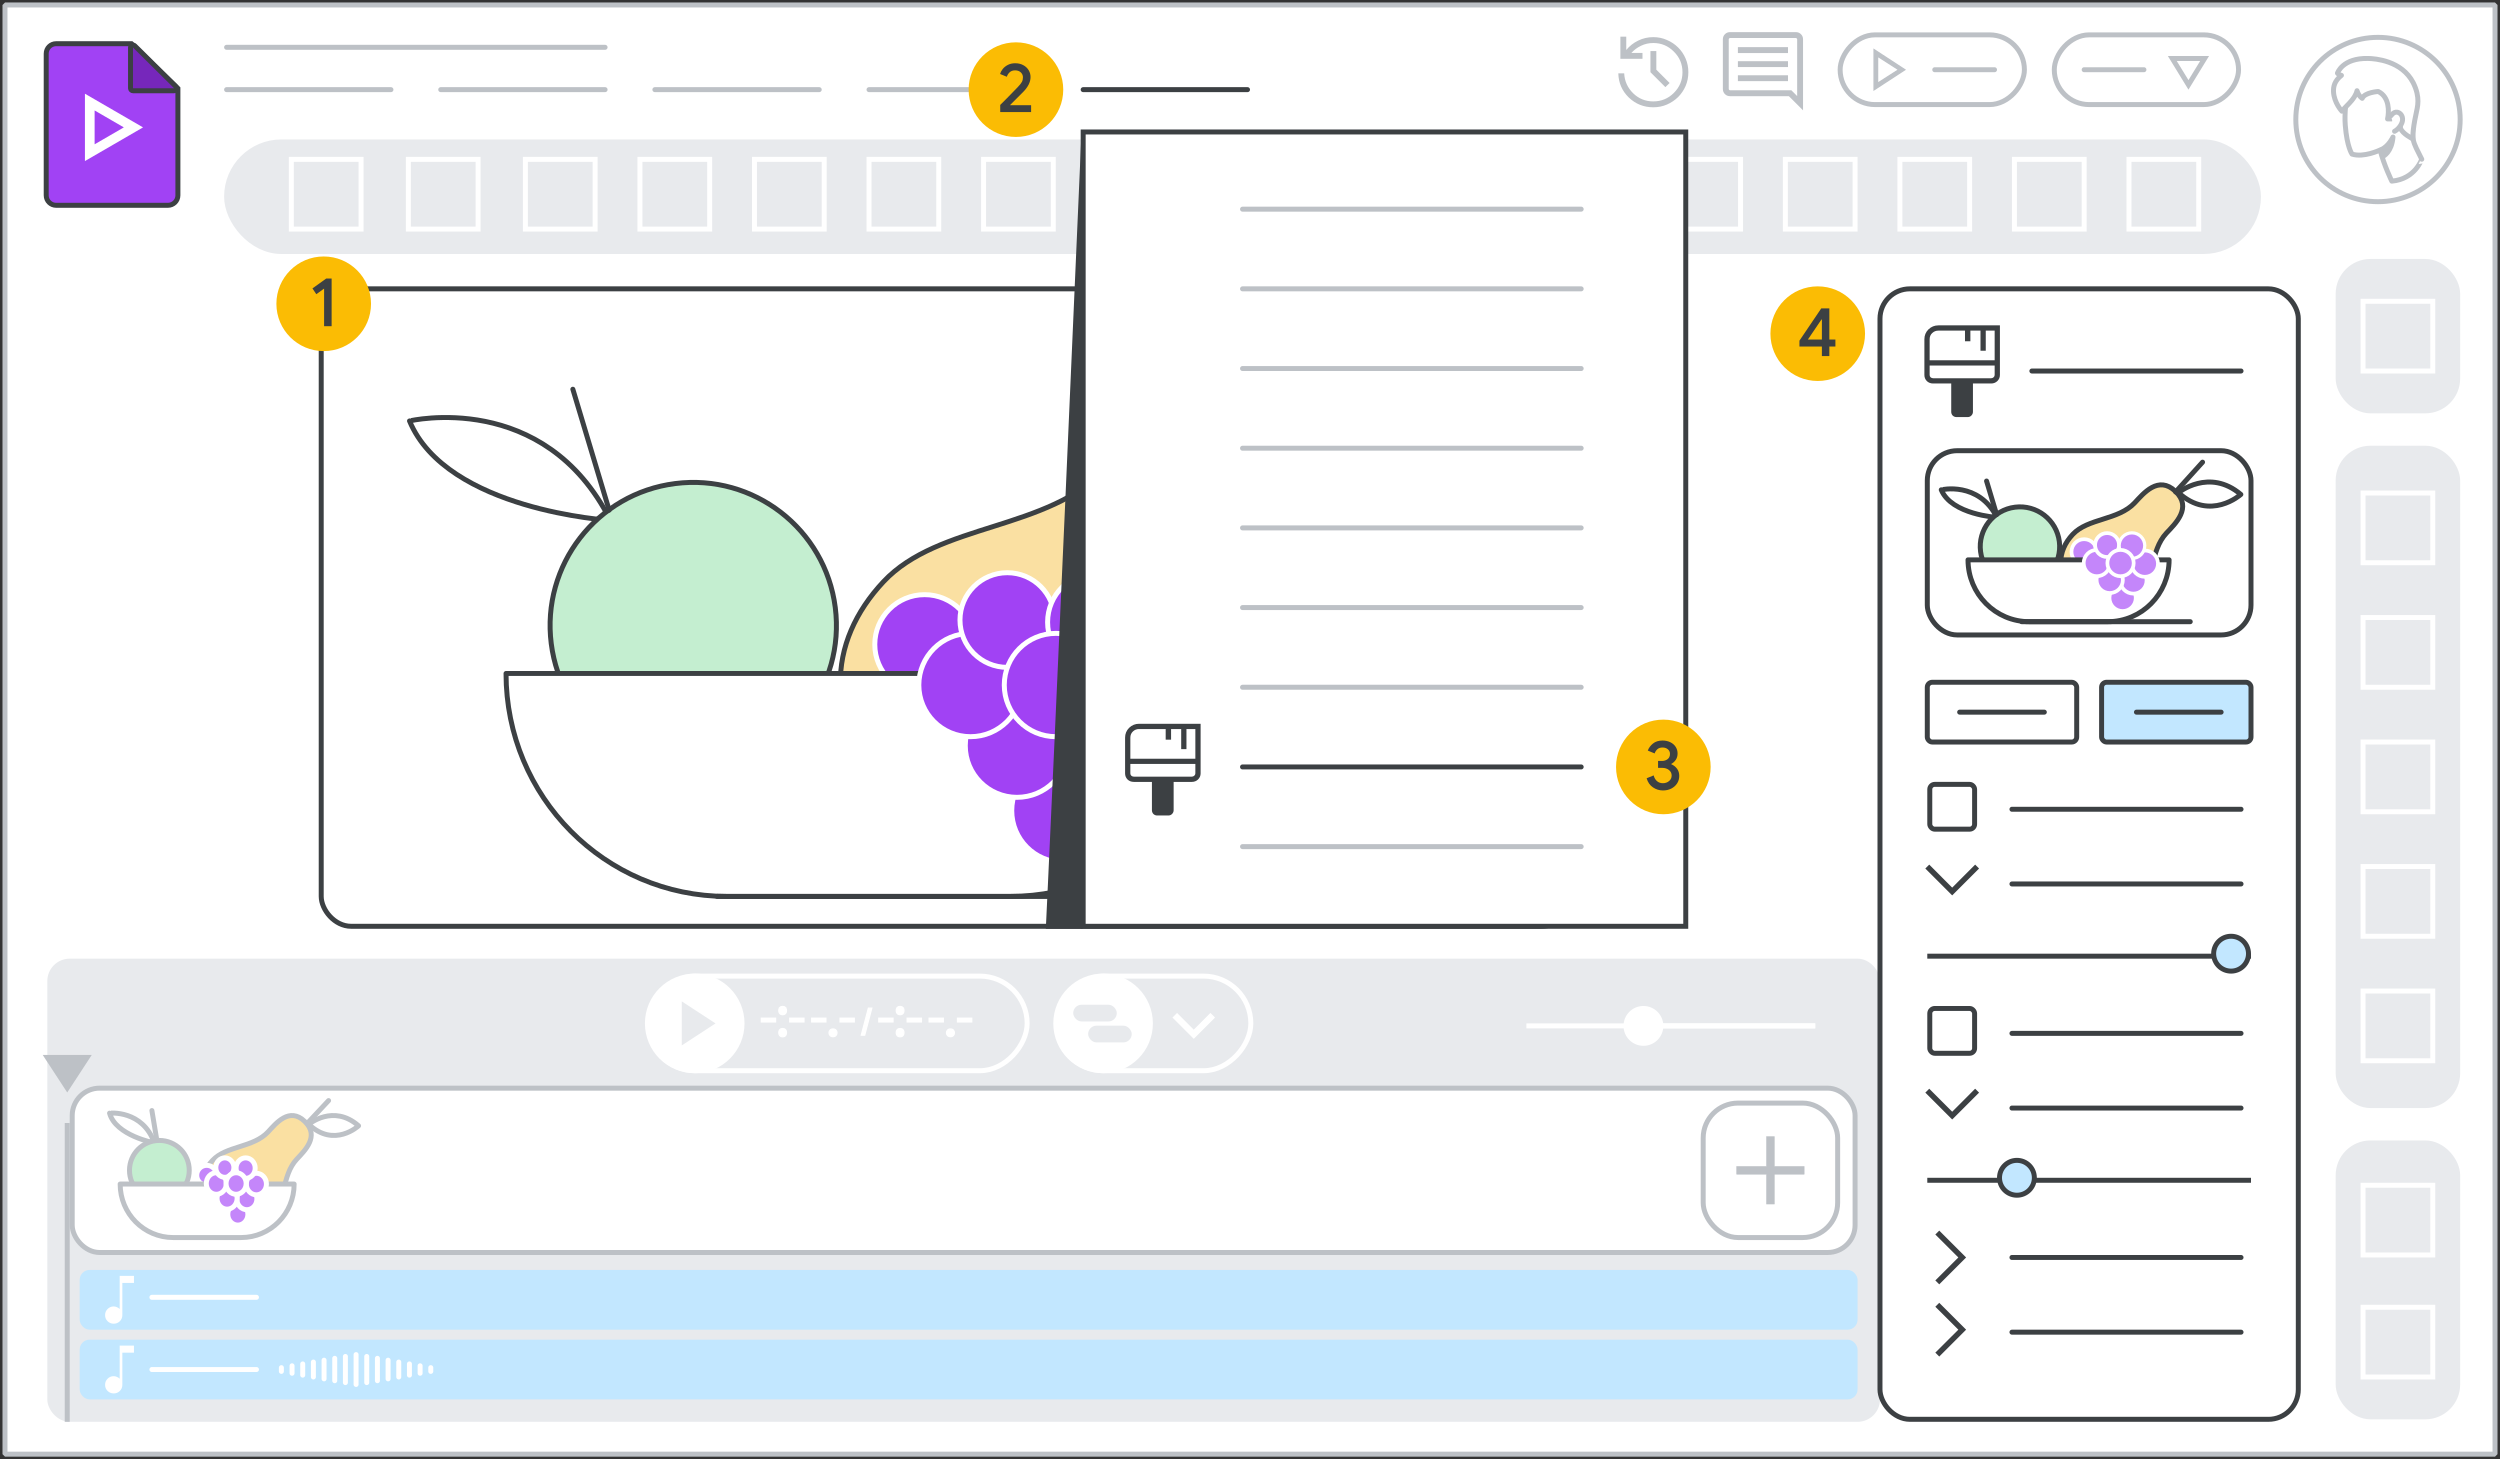 <svg width="502" height="293" viewBox="0 0 502 293" fill="none" xmlns="http://www.w3.org/2000/svg">
<rect x="0" y="0" width="502" height="293" fill="#333333" stroke="none"/>
<g id="vids-object-format-options-aug">
<rect x="1" y="1" width="500" height="291" fill="white"/>
<rect x="1" y="1" width="500" height="291" stroke="#BDC1C6" stroke-linejoin="bevel"/>
<rect id="back border" x="10" y="193" width="367" height="92" rx="4" fill="#E8EAED" stroke="#E8EAED" stroke-linejoin="round"/>
<g id="audio wave">
<path id="Line 42" d="M71.5 258L71.5 264" stroke="white" stroke-linecap="round"/>
<path id="Line 43" d="M69.357 258.375L69.357 263.625" stroke="white" stroke-linecap="round"/>
<path id="Line 59" d="M73.643 258.375L73.643 263.625" stroke="white" stroke-linecap="round"/>
<path id="Line 44" d="M67.214 258.75L67.214 263.25" stroke="white" stroke-linecap="round"/>
<path id="Line 60" d="M75.786 258.75L75.786 263.25" stroke="white" stroke-linecap="round"/>
<path id="Line 45" d="M65.071 259.125L65.071 262.875" stroke="white" stroke-linecap="round"/>
<path id="Line 61" d="M77.929 259.125L77.929 262.875" stroke="white" stroke-linecap="round"/>
<path id="Line 46" d="M62.929 259.5L62.929 262.5" stroke="white" stroke-linecap="round"/>
<path id="Line 62" d="M80.071 259.5L80.071 262.5" stroke="white" stroke-linecap="round"/>
<path id="Line 47" d="M60.786 259.875L60.786 262.125" stroke="white" stroke-linecap="round"/>
<path id="Line 63" d="M82.214 259.875L82.214 262.125" stroke="white" stroke-linecap="round"/>
<path id="Line 48" d="M58.643 260.25L58.643 261.75" stroke="white" stroke-linecap="round"/>
<path id="Line 64" d="M84.357 260.25L84.357 261.75" stroke="white" stroke-linecap="round"/>
<path id="Line 58" d="M56.5 260.625L56.5 261.375" stroke="white" stroke-linecap="round"/>
<path id="Line 65" d="M86.5 260.625L86.5 261.375" stroke="white" stroke-linecap="round"/>
</g>
<rect id="audio track full" x="16" y="255" width="357" height="12" rx="2" fill="#C2E7FF"/>
<path id="Line 16" d="M45.5 9.5H121.5" stroke="#BDC1C6" stroke-linecap="round"/>
<path id="Line 17" d="M45.5 18H78.5" stroke="#BDC1C6" stroke-linecap="round"/>
<path id="Line 18" d="M88.5 18H121.5" stroke="#BDC1C6" stroke-linecap="round"/>
<path id="Line 19" d="M131.5 18H164.5" stroke="#BDC1C6" stroke-linecap="round"/>
<path id="Line 20" d="M174.5 18H207.5" stroke="#BDC1C6" stroke-linecap="round"/>
<path id="Line 21" d="M217.5 18H250.5" stroke="#3C4043" stroke-linecap="round"/>
<rect id="Rectangle 31" x="45.5" y="28.5" width="408" height="22" rx="11" fill="#E8EAED" stroke="#E8EAED"/>
<g id="Vids icon - illustrated">
<path id="border &#38; background" fill-rule="evenodd" clip-rule="evenodd" d="M9.278 10.773C9.278 9.668 10.173 8.773 11.278 8.773H26.389L35.722 17.752V39.227C35.722 40.332 34.827 41.227 33.722 41.227H11.278C10.173 41.227 9.278 40.332 9.278 39.227V10.773Z" fill="#A142F4" stroke="#3C4043"/>
<path id="fold" d="M34.954 18.224C35.157 18.224 35.339 18.102 35.416 17.915C35.493 17.727 35.45 17.512 35.306 17.369L27.061 9.198C26.918 9.056 26.703 9.014 26.517 9.092C26.331 9.169 26.209 9.351 26.209 9.553V17.724C26.209 17.857 26.262 17.984 26.356 18.078C26.45 18.172 26.577 18.224 26.709 18.224H34.954Z" fill="#7627BB" stroke="#3C4043" stroke-linejoin="round"/>
<path id="arrow" d="M19 22.181L24.863 25.579L19 28.977V22.181ZM17.055 18.818V32.341L28.722 25.579L17.055 18.818Z" fill="white"/>
</g>
<rect id="split audio files 01" x="16" y="269" width="357" height="12" rx="2" fill="#C2E7FF"/>
<rect id="video clip01" x="14.5" y="218.5" width="358" height="33" rx="5.5" fill="white" stroke="#BDC1C6" stroke-linejoin="round"/>
<g id="audio wave_2">
<path id="Line 42_2" d="M71.5 272L71.5 278" stroke="white" stroke-linecap="round"/>
<path id="Line 43_2" d="M69.357 272.375L69.357 277.625" stroke="white" stroke-linecap="round"/>
<path id="Line 59_2" d="M73.643 272.375L73.643 277.625" stroke="white" stroke-linecap="round"/>
<path id="Line 44_2" d="M67.214 272.75L67.214 277.25" stroke="white" stroke-linecap="round"/>
<path id="Line 60_2" d="M75.786 272.75L75.786 277.25" stroke="white" stroke-linecap="round"/>
<path id="Line 45_2" d="M65.071 273.125L65.071 276.875" stroke="white" stroke-linecap="round"/>
<path id="Line 61_2" d="M77.929 273.125L77.929 276.875" stroke="white" stroke-linecap="round"/>
<path id="Line 46_2" d="M62.929 273.5L62.929 276.5" stroke="white" stroke-linecap="round"/>
<path id="Line 62_2" d="M80.071 273.5L80.071 276.5" stroke="white" stroke-linecap="round"/>
<path id="Line 47_2" d="M60.786 273.875L60.786 276.125" stroke="white" stroke-linecap="round"/>
<path id="Line 63_2" d="M82.214 273.875L82.214 276.125" stroke="white" stroke-linecap="round"/>
<path id="Line 48_2" d="M58.643 274.25L58.643 275.75" stroke="white" stroke-linecap="round"/>
<path id="Line 64_2" d="M84.357 274.25L84.357 275.75" stroke="white" stroke-linecap="round"/>
<path id="Line 58_2" d="M56.5 274.625L56.5 275.375" stroke="white" stroke-linecap="round"/>
<path id="Line 65_2" d="M86.5 274.625L86.5 275.375" stroke="white" stroke-linecap="round"/>
</g>
<path id="Line 33" d="M30.5 260.5H51.5" stroke="white" stroke-linecap="round"/>
<path id="Line 34" d="M30.5 275H51.5" stroke="white" stroke-linecap="round"/>
<path id="musical note" d="M22.833 265.8C22.356 265.8 21.945 265.633 21.6 265.3C21.267 264.967 21.1 264.556 21.1 264.067C21.1 263.589 21.267 263.183 21.6 262.85C21.945 262.506 22.356 262.333 22.833 262.333C23.056 262.333 23.272 262.383 23.483 262.483C23.706 262.572 23.889 262.694 24.033 262.85V256.2H26.9V257.617H24.567V264.067C24.567 264.556 24.4 264.967 24.067 265.3C23.733 265.633 23.322 265.8 22.833 265.8Z" fill="white"/>
<path id="musical note_2" d="M22.833 279.8C22.356 279.8 21.945 279.633 21.6 279.3C21.267 278.967 21.1 278.556 21.1 278.067C21.1 277.589 21.267 277.183 21.6 276.85C21.945 276.506 22.356 276.333 22.833 276.333C23.056 276.333 23.272 276.383 23.483 276.483C23.706 276.572 23.889 276.694 24.033 276.85V270.2H26.9V271.617H24.567V278.067C24.567 278.556 24.4 278.967 24.067 279.3C23.733 279.633 23.322 279.8 22.833 279.8Z" fill="white"/>
<g id="fruit bowl small">
<path id="Vector" d="M31 229.5C31 229.5 23.235 228.037 22 223.522C21.997 223.522 28.636 222.813 31 229.5Z" fill="white" stroke="#BDC1C6" stroke-linecap="round" stroke-linejoin="round"/>
<path id="Vector_2" d="M62 225.76C62 225.76 66.918 221.606 72 226.062C72 226.062 67.12 230.618 62 225.76Z" fill="white" stroke="#BDC1C6" stroke-linecap="round" stroke-linejoin="round"/>
<path id="Vector_3" d="M32 241C35.314 241 38 238.314 38 235C38 231.686 35.314 229 32 229C28.686 229 26 231.686 26 235C26 238.314 28.686 241 32 241Z" fill="#C4EED0" stroke="#BDC1C6" stroke-linecap="round" stroke-linejoin="round"/>
<path id="Vector_4" d="M43.542 244.225C39.398 240.229 39.876 236.029 42.655 233.033C45.434 230.037 50.866 230.486 53.844 227.268C55.41 225.577 58.11 222.207 61.196 225.186C64.281 228.164 61.129 231.105 59.563 232.796C56.577 236.014 57.313 241.527 54.534 244.521C51.755 247.514 47.68 248.231 43.542 244.225Z" fill="#FAE0A2" stroke="#BDC1C6" stroke-linecap="round" stroke-linejoin="round"/>
<path id="Vector_5" d="M61.699 225.563L65.978 221" stroke="#BDC1C6" stroke-linecap="round" stroke-linejoin="round"/>
<circle id="Ellipse 16" cx="41.5" cy="236" r="2" fill="#C486FA" stroke="white"/>
<path id="Vector_6" d="M24.128 237.757H59.063C59.063 243.69 54.298 248.5 48.421 248.5H34.77C28.893 248.5 24.128 243.69 24.128 237.757Z" fill="white" stroke="#BDC1C6" stroke-linecap="round" stroke-linejoin="round"/>
<path id="Vector_7" d="M31.5 229L30.5 223" stroke="#BDC1C6" stroke-linecap="round" stroke-linejoin="round"/>
<g id="grapes">
<path id="Ellipse 11" d="M49.775 243.835C49.775 245.058 48.845 246 47.757 246C46.67 246 45.74 245.058 45.74 243.835C45.74 242.611 46.67 241.669 47.757 241.669C48.845 241.669 49.775 242.611 49.775 243.835Z" fill="#C486FA" stroke="white"/>
<path id="Ellipse 15" d="M51.587 240.743C51.587 241.966 50.657 242.908 49.57 242.908C48.482 242.908 47.553 241.966 47.553 240.743C47.553 239.519 48.482 238.577 49.57 238.577C50.657 238.577 51.587 239.519 51.587 240.743Z" fill="#C486FA" stroke="white"/>
<path id="Ellipse 12" d="M47.615 240.636C47.615 241.859 46.685 242.802 45.598 242.802C44.51 242.802 43.581 241.859 43.581 240.636C43.581 239.413 44.51 238.471 45.598 238.471C46.685 238.471 47.615 239.413 47.615 240.636Z" fill="#C486FA" stroke="white"/>
<path id="Ellipse 13" d="M45.455 237.651C45.455 238.874 44.526 239.816 43.438 239.816C42.351 239.816 41.421 238.874 41.421 237.651C41.421 236.428 42.351 235.485 43.438 235.485C44.526 235.485 45.455 236.428 45.455 237.651Z" fill="#C486FA" stroke="white"/>
<path id="Ellipse 14" d="M53.5 237.757C53.5 238.981 52.57 239.923 51.483 239.923C50.395 239.923 49.466 238.981 49.466 237.757C49.466 236.534 50.395 235.592 51.483 235.592C52.57 235.592 53.5 236.534 53.5 237.757Z" fill="#C486FA" stroke="white"/>
<path id="Ellipse 8" d="M46.966 234.452C46.966 235.558 46.126 236.404 45.15 236.404C44.174 236.404 43.334 235.558 43.334 234.452C43.334 233.347 44.174 232.5 45.15 232.5C46.126 232.5 46.966 233.347 46.966 234.452Z" fill="#C486FA" stroke="white"/>
<path id="Ellipse 9" d="M51.24 234.559C51.24 235.723 50.355 236.618 49.323 236.618C48.291 236.618 47.407 235.723 47.407 234.559C47.407 233.394 48.291 232.5 49.323 232.5C50.355 232.5 51.24 233.394 51.24 234.559Z" fill="#C486FA" stroke="white"/>
<path id="Ellipse 10" d="M49.427 237.651C49.427 238.874 48.498 239.816 47.41 239.816C46.323 239.816 45.393 238.874 45.393 237.651C45.393 236.428 46.323 235.485 47.41 235.485C48.498 235.485 49.427 236.428 49.427 237.651Z" fill="#C486FA" stroke="white"/>
</g>
</g>
<rect id="preview screen" x="377.5" y="58" width="84" height="227" rx="6" stroke="#3C4043" stroke-linecap="round"/>
<g id="small fruit screen">
<rect id="preview screen_2" x="387" y="90.5" width="65" height="37" rx="6" fill="white" stroke="#3C4043" stroke-linecap="round"/>
<g id="fruit bowl">
<path id="Vector_8" d="M400.995 103.898C400.995 103.898 391.879 103.353 389.804 98.356C389.801 98.357 397.309 96.577 400.995 103.898Z" stroke="#3C4043" stroke-linecap="round" stroke-linejoin="round"/>
<path id="Vector_9" d="M437.432 98.919C437.432 98.919 443.594 93.892 449.961 99.284C449.961 99.284 443.847 104.797 437.432 98.919Z" stroke="#3C4043" stroke-linecap="round" stroke-linejoin="round"/>
<path id="Vector_10" d="M406.612 117.662C410.98 117.106 414.071 113.115 413.515 108.747C412.959 104.379 408.968 101.288 404.6 101.844C400.232 102.4 397.141 106.391 397.697 110.759C398.253 115.127 402.244 118.218 406.612 117.662Z" fill="#C4EED0" stroke="#3C4043" stroke-linecap="round" stroke-linejoin="round"/>
<path id="Vector_11" d="M417.185 119.643C412.572 115.24 413.105 110.612 416.198 107.311C419.29 104.011 425.338 104.505 428.652 100.959C430.395 99.096 433.401 95.383 436.835 98.665C440.269 101.947 436.761 105.187 435.017 107.051C431.694 110.596 432.513 116.671 429.42 119.969C426.327 123.267 421.79 124.057 417.185 119.643Z" fill="#FAE0A2" stroke="#3C4043" stroke-linecap="round" stroke-linejoin="round"/>
<path id="Vector_12" d="M436.863 98.782L442.273 92.803" stroke="#3C4043" stroke-linecap="round" stroke-linejoin="round"/>
<circle id="Ellipse 16_2" cx="418.489" cy="110.804" r="2.537" fill="#C486FA" stroke="white" stroke-width="0.75"/>
<path id="Vector_13" d="M395.179 112.42H435.555C435.555 119.277 430.048 124.836 423.255 124.836H407.479C400.686 124.836 395.179 119.277 395.179 112.42Z" fill="white" stroke="#3C4043" stroke-linecap="round" stroke-linejoin="round"/>
<path id="Vector_14" d="M400.922 103.324L398.9 96.591" stroke="#3C4043" stroke-linecap="round" stroke-linejoin="round"/>
<g id="grapes_2">
<circle id="Ellipse 11_2" cx="426.22" cy="120.06" r="2.641" fill="#C486FA" stroke="white" stroke-width="0.75"/>
<circle id="Ellipse 15_2" cx="428.391" cy="116.562" r="2.641" fill="#C486FA" stroke="white" stroke-width="0.75"/>
<circle id="Ellipse 12_2" cx="423.633" cy="116.441" r="2.641" fill="#C486FA" stroke="white" stroke-width="0.75"/>
<circle id="Ellipse 13_2" cx="421.045" cy="113.063" r="2.641" fill="#C486FA" stroke="white" stroke-width="0.75"/>
<circle id="Ellipse 14_2" cx="430.683" cy="113.184" r="2.641" fill="#C486FA" stroke="white" stroke-width="0.75"/>
<circle id="Ellipse 8_2" cx="423.096" cy="109.444" r="2.4" fill="#C486FA" stroke="white" stroke-width="0.75"/>
<circle id="Ellipse 9_2" cx="428.096" cy="109.565" r="2.57" fill="#C486FA" stroke="white" stroke-width="0.65"/>
<circle id="Ellipse 10_2" cx="425.804" cy="113.063" r="2.641" fill="#C486FA" stroke="white" stroke-width="0.75"/>
</g>
<path id="Line 66" d="M405.965 124.836L439.801 124.836" stroke="#3C4043" stroke-linecap="round"/>
</g>
</g>
<g id="Profile image 12">
<path id="Oval" d="M477.5 40.5C468.387 40.5 461 33.113 461 24C461 14.887 468.387 7.5 477.5 7.5C486.613 7.5 494 14.887 494 24C494 33.113 486.613 40.5 477.5 40.5Z" fill="white" stroke="#BDC1C6"/>
<path id="Path" d="M480.276 36.373C480.276 36.373 478.703 33.188 477.932 30.123C477.932 30.123 474.631 31.701 472.286 30.942C472.286 30.942 471.268 29.547 470.929 25.147C470.744 22.932 471.052 19.565 471.669 17.501C472.348 15.165 474.662 13.588 478.456 14.164C483.608 14.922 485.983 17.714 485.027 22.538C483.916 28.272 484.503 28.272 486.292 31.974C486.261 31.944 485.027 35.949 480.276 36.373Z" fill="white" stroke="#BDC1C6" stroke-linecap="round" stroke-linejoin="round"/>
<path id="Path_2" d="M478.56 31.369C478.56 31.369 480.26 30.568 480.511 27.519C480.511 27.519 479.675 29.336 478.198 30.013C478.198 30.013 478.282 30.352 478.337 30.629C478.449 30.937 478.56 31.369 478.56 31.369Z" fill="#BDC1C6" stroke="#BDC1C6" stroke-linecap="round" stroke-linejoin="round"/>
<path id="Path_3" d="M482.032 25.755C482.369 26.845 484.516 27.904 484.516 27.904C484.516 27.904 484.363 26.44 485.13 22.951C485.436 21.402 486.05 19.619 484.578 16.628C482.277 12.143 476.909 11.769 475.529 11.738C470.345 11.614 469.363 14.697 469.363 14.697C469.578 15.009 470.161 15.133 470.161 15.133C468.75 16.255 468.535 17.407 468.566 18.373C468.658 20.646 470.253 22.328 470.253 22.328C471.081 21.331 471.449 21.113 472.247 20.148C473.167 19.027 473.289 18.217 473.289 18.217C473.658 19.369 474.332 19.743 474.332 19.743C474.854 18.528 477.553 18.373 477.553 18.373C479.835 19.494 479.741 22.428 479.424 23.882H480.191L480.657 23.441L480.805 23.259C480.805 23.259 481.756 23.113 482.032 23.726C482.229 24.166 481.891 25.299 482.032 25.755Z" fill="white" stroke="#BDC1C6" stroke-linecap="round" stroke-linejoin="round"/>
<path id="Path_4" d="M480.125 23.212C480.125 23.212 480.627 22.423 481.329 22.523C482.03 22.623 482.498 23.325 482.431 24.093C482.398 24.861 481.663 25.93 480.827 26.364" fill="white"/>
<path id="Path_5" d="M480.125 23.212C480.125 23.212 480.627 22.423 481.329 22.523C482.03 22.623 482.498 23.325 482.431 24.093C482.398 24.861 481.663 25.93 480.827 26.364" stroke="#BDC1C6" stroke-linecap="round" stroke-linejoin="round"/>
</g>
<rect id="Rectangle 39" x="58.5" y="32" width="14" height="14" stroke="white"/>
<rect id="Rectangle 40" x="82" y="32" width="14" height="14" stroke="white"/>
<rect id="Rectangle 41" x="128.5" y="32" width="14" height="14" stroke="white"/>
<rect id="Rectangle 57" x="105.5" y="32" width="14" height="14" stroke="white"/>
<rect id="Rectangle 42" x="151.5" y="32" width="14" height="14" stroke="white"/>
<rect id="Rectangle 43" x="174.5" y="32" width="14" height="14" stroke="white"/>
<rect id="Rectangle 44" x="197.5" y="32" width="14" height="14" stroke="white"/>
<rect id="Rectangle 45" x="220.5" y="32" width="14" height="14" stroke="white"/>
<rect id="Rectangle 46" x="243.5" y="32" width="14" height="14" stroke="white"/>
<rect id="Rectangle 47" x="266.5" y="32" width="14" height="14" stroke="white"/>
<rect id="Rectangle 48" x="289.5" y="32" width="14" height="14" stroke="white"/>
<rect id="Rectangle 49" x="289.5" y="32" width="14" height="14" stroke="white"/>
<rect id="Rectangle 50" x="289.5" y="32" width="14" height="14" stroke="white"/>
<rect id="Rectangle 51" x="312.5" y="32" width="14" height="14" stroke="white"/>
<rect id="Rectangle 52" x="335.5" y="32" width="14" height="14" stroke="white"/>
<rect id="Rectangle 53" x="358.5" y="32" width="14" height="14" stroke="white"/>
<rect id="Rectangle 54" x="381.5" y="32" width="14" height="14" stroke="white"/>
<rect id="Rectangle 55" x="404.5" y="32" width="14" height="14" stroke="white"/>
<rect id="Rectangle 56" x="427.5" y="32" width="14" height="14" stroke="white"/>
<g id="play button">
<rect id="Rectangle 33" x="0.5" y="-0.5" width="37" height="14" rx="7" transform="matrix(1 0 0 -1 369 20.5)" stroke="#BDC1C6"/>
<path id="Line 22" d="M388.5 14L400.5 14" stroke="#BDC1C6" stroke-linecap="round"/>
<g id="Group 40">
<path id="arrow icon" d="M376.333 18V10L382.458 14L376.333 18ZM377 16.75L381.292 14L377 11.25V16.75Z" fill="#BDC1C6"/>
<path id="arrow icon (Stroke)" fill-rule="evenodd" clip-rule="evenodd" d="M376.183 9.723L382.733 14L376.183 18.277V9.723ZM376.483 10.277V17.723L382.184 14L376.483 10.277ZM376.85 10.976L381.57 14L376.85 17.024V10.976ZM377.15 11.524V16.476L381.014 14L377.15 11.524Z" fill="#BDC1C6"/>
</g>
</g>
<g id="share button">
<rect id="Rectangle 34" x="0.5" y="-0.5" width="37" height="14" rx="7" transform="matrix(1 0 0 -1 412 20.5)" fill="white" stroke="#BDC1C6"/>
<path id="Line 23" d="M418.5 14L430.5 14" stroke="#BDC1C6" stroke-linecap="round"/>
<path id="Polygon 14" d="M442.683 11.75L439.441 17.043L436.2 11.75L442.683 11.75Z" fill="white" stroke="#BDC1C6"/>
</g>
<path id="comment icon" d="M348.969 16.294H359.031V15.113H348.969V16.294ZM348.969 13.472H359.031V12.291H348.969V13.472ZM348.969 10.65H359.031V9.469H348.969V10.65ZM362.05 22.156L359.206 19.312H347.394C346.985 19.312 346.643 19.174 346.366 18.897C346.089 18.62 345.95 18.277 345.95 17.869V7.894C345.95 7.485 346.089 7.143 346.366 6.866C346.643 6.588 346.985 6.45 347.394 6.45H360.606C361.015 6.45 361.357 6.588 361.634 6.866C361.911 7.143 362.05 7.485 362.05 7.894V22.156ZM347.394 18.131H359.709L360.869 19.291V7.894C360.869 7.835 360.84 7.777 360.781 7.719C360.723 7.66 360.665 7.631 360.606 7.631H347.394C347.335 7.631 347.277 7.66 347.219 7.719C347.16 7.777 347.131 7.835 347.131 7.894V17.869C347.131 17.927 347.16 17.985 347.219 18.044C347.277 18.102 347.335 18.131 347.394 18.131ZM347.131 18.131C347.131 18.131 347.131 18.102 347.131 18.044C347.131 17.985 347.131 17.927 347.131 17.869V7.894C347.131 7.835 347.131 7.777 347.131 7.719C347.131 7.66 347.131 7.631 347.131 7.631C347.131 7.631 347.131 7.66 347.131 7.719C347.131 7.777 347.131 7.835 347.131 7.894V18.131Z" fill="#BDC1C6"/>
<path id="history icon" d="M331.978 21.544C330.068 21.544 328.427 20.887 327.056 19.575C325.7 18.248 325 16.629 324.956 14.719H326.137C326.21 16.279 326.808 17.613 327.931 18.722C329.054 19.816 330.403 20.362 331.978 20.362C333.597 20.362 334.975 19.794 336.112 18.656C337.265 17.504 337.841 16.119 337.841 14.5C337.841 12.881 337.265 11.503 336.112 10.366C334.975 9.213 333.597 8.637 331.978 8.637C331.103 8.637 330.286 8.82 329.528 9.184C328.784 9.534 328.135 10.015 327.581 10.628H329.812V11.809H325.372V7.369H326.553V10.037C327.209 9.235 328.004 8.608 328.937 8.156C329.885 7.689 330.899 7.456 331.978 7.456C332.955 7.456 333.867 7.646 334.712 8.025C335.573 8.389 336.324 8.893 336.966 9.534C337.607 10.161 338.11 10.905 338.475 11.765C338.84 12.611 339.022 13.523 339.022 14.5C339.022 15.477 338.84 16.396 338.475 17.256C338.11 18.102 337.607 18.846 336.966 19.487C336.324 20.114 335.573 20.618 334.712 20.997C333.867 21.361 332.955 21.544 331.978 21.544ZM334.406 17.497L331.409 14.5V10.256H332.591V13.997L335.259 16.666L334.406 17.497Z" fill="#BDC1C6"/>
<rect id="preview screen_3" x="64.5" y="58" width="251" height="128" rx="6" fill="white" stroke="#3C4043" stroke-linecap="round"/>
<g id="fruit bowl large">
<path id="Vector_15" d="M122.58 104.504C122.58 104.504 89.713 102.54 82.231 84.524C82.22 84.526 109.289 78.107 122.58 104.504Z" stroke="#3C4043" stroke-linecap="round" stroke-linejoin="round"/>
<path id="Vector_16" d="M253.961 86.552C253.961 86.552 276.176 68.427 299.134 87.87C299.134 87.87 277.09 107.748 253.961 86.552Z" stroke="#3C4043" stroke-linecap="round" stroke-linejoin="round"/>
<path id="Vector_17" d="M142.834 154.133C158.584 152.129 169.727 137.737 167.723 121.988C165.72 106.238 151.328 95.095 135.578 97.099C119.829 99.103 108.686 113.494 110.69 129.244C112.693 144.993 127.085 156.136 142.834 154.133Z" fill="#C4EED0" stroke="#3C4043" stroke-linecap="round" stroke-linejoin="round"/>
<path id="Vector_18" d="M180.955 161.275C164.323 145.402 166.244 128.714 177.396 116.813C188.547 104.912 210.351 106.692 222.301 93.91C228.588 87.191 239.423 73.803 251.806 85.637C264.188 97.471 251.54 109.153 245.253 115.872C233.27 128.655 236.222 150.558 225.07 162.451C213.919 174.343 197.562 177.19 180.955 161.275Z" fill="#FAE0A2" stroke="#3C4043" stroke-linecap="round" stroke-linejoin="round"/>
<path id="Vector_19" d="M251.907 86.06L271.414 64.5" stroke="#3C4043" stroke-linecap="round" stroke-linejoin="round"/>
<circle id="Ellipse 16_3" cx="185.659" cy="129.406" r="10" fill="#A142F4" stroke="white"/>
<path id="Vector_20" d="M101.612 135.234H247.192C247.192 159.958 227.337 180 202.843 180H145.96C121.467 180 101.612 159.958 101.612 135.234Z" fill="white" stroke="#3C4043" stroke-linecap="round" stroke-linejoin="round"/>
<path id="Vector_21" d="M122.317 102.437L115.028 78.16" stroke="#3C4043" stroke-linecap="round" stroke-linejoin="round"/>
<g id="grapes_3">
<circle id="Ellipse 11_3" cx="213.533" cy="162.78" r="10.374" fill="#A142F4" stroke="white"/>
<circle id="Ellipse 15_3" cx="221.362" cy="150.167" r="10.374" fill="#A142F4" stroke="white"/>
<circle id="Ellipse 12_3" cx="204.203" cy="149.732" r="10.374" fill="#A142F4" stroke="white"/>
<circle id="Ellipse 13_3" cx="194.874" cy="137.553" r="10.374" fill="#A142F4" stroke="white"/>
<circle id="Ellipse 14_3" cx="229.626" cy="137.988" r="10.374" fill="#A142F4" stroke="white"/>
<circle id="Ellipse 8_3" cx="202.268" cy="124.504" r="9.504" fill="#A142F4" stroke="white"/>
<circle id="Ellipse 9_3" cx="220.297" cy="124.939" r="9.939" fill="#A142F4" stroke="white"/>
<circle id="Ellipse 10_3" cx="212.033" cy="137.553" r="10.374" fill="#A142F4" stroke="white"/>
</g>
<path id="Line 66_2" d="M144 180L266 180" stroke="#3C4043" stroke-linecap="round"/>
</g>
<g id="popup">
<rect id="Rectangle 37" x="217.5" y="26.5" width="121" height="159.5" fill="white" stroke="#3C4043"/>
<path id="Line 97" d="M249.5 42H317.5" stroke="#BDC1C6" stroke-linecap="round"/>
<path id="Line 98" d="M249.5 58H317.5" stroke="#BDC1C6" stroke-linecap="round"/>
<path id="Line 99" d="M249.5 74H317.5" stroke="#BDC1C6" stroke-linecap="round"/>
<path id="Line 100" d="M249.5 90H317.5" stroke="#BDC1C6" stroke-linecap="round"/>
<path id="Line 101" d="M249.5 106H317.5" stroke="#BDC1C6" stroke-linecap="round"/>
<path id="Line 102" d="M249.5 122H317.5" stroke="#BDC1C6" stroke-linecap="round"/>
<path id="Line 103" d="M249.5 138H317.5" stroke="#BDC1C6" stroke-linecap="round"/>
<path id="Line 104" d="M249.5 154H317.5" stroke="#3C4043" stroke-linecap="round"/>
<path id="Line 105" d="M249.5 170H317.5" stroke="#BDC1C6" stroke-linecap="round"/>
<path id="format paint brush" d="M232.363 163.75C232.074 163.75 231.821 163.651 231.604 163.452C231.406 163.236 231.306 162.983 231.306 162.694V157.006H227.677C227.172 157.006 226.747 156.844 226.404 156.519C226.079 156.176 225.917 155.77 225.917 155.3V148.123C225.917 147.347 226.188 146.688 226.729 146.146C227.289 145.604 227.957 145.333 228.733 145.333H241.083V155.3C241.083 155.77 240.912 156.176 240.569 156.519C240.226 156.844 239.81 157.006 239.323 157.006H235.667V162.694C235.667 162.983 235.558 163.236 235.342 163.452C235.143 163.651 234.899 163.75 234.61 163.75H232.363ZM226.973 152.348H240.027V146.39H238.24V150.425H237.183V146.39H235.152V148.529H234.069V146.39H228.733C228.246 146.39 227.831 146.552 227.488 146.877C227.144 147.202 226.973 147.618 226.973 148.123V152.348ZM227.677 155.95H239.323C239.503 155.95 239.666 155.887 239.81 155.761C239.955 155.634 240.027 155.481 240.027 155.3V153.404H226.973V155.3C226.973 155.481 227.036 155.634 227.163 155.761C227.307 155.887 227.478 155.95 227.677 155.95ZM226.973 155.95C226.973 155.95 226.973 155.887 226.973 155.761C226.973 155.634 226.973 155.481 226.973 155.3V153.404V155.3C226.973 155.481 226.973 155.634 226.973 155.761C226.973 155.887 226.973 155.95 226.973 155.95Z" fill="#3C4043"/>
<path id="shadow" fill-rule="evenodd" clip-rule="evenodd" d="M210 186.5C210 186.5 212.172 141.355 217.167 26.5C218.905 26.5 217.384 26.5 217.384 26.5V186.5H210Z" fill="#3C4043"/>
</g>
<g id="new button">
<rect id="add button" x="342" y="221.5" width="27" height="27" rx="7" fill="white" stroke="#BDC1C6" stroke-linejoin="round"/>
<path id="add icon" d="M354.719 235.781H348.729V234.219H354.719V228.229H356.281V234.219H362.271V235.781H356.281V241.771H354.719V235.781Z" fill="#BDC1C6"/>
<path id="add icon (Stroke)" fill-rule="evenodd" clip-rule="evenodd" d="M354.669 228.179H356.331V234.169H362.321V235.831H356.331V241.821H354.669V235.831H348.679V234.169H354.669V228.179ZM354.769 228.279V234.269H348.779V235.731H354.769V241.721H356.231V235.731H362.221V234.269H356.231V228.279H354.769Z" fill="#BDC1C6"/>
</g>
<path id="Line 106" d="M408 74.5H450" stroke="#3C4043" stroke-linecap="round"/>
<path id="Line 107" d="M404 162.5H450" stroke="#3C4043" stroke-linecap="round"/>
<path id="Line 109" d="M404 207.5H450" stroke="#3C4043" stroke-linecap="round"/>
<path id="Line 112" d="M404 252.5H450" stroke="#3C4043" stroke-linecap="round"/>
<path id="Line 108" d="M404 177.5H450" stroke="#3C4043" stroke-linecap="round"/>
<path id="Line 110" d="M404 222.5H450" stroke="#3C4043" stroke-linecap="round"/>
<path id="Line 113" d="M404 267.5H450" stroke="#3C4043" stroke-linecap="round"/>
<g id="right sidebar">
<rect id="Rectangle 34_2" x="469.5" y="90" width="24" height="132" rx="6.5" fill="#E8EAED" stroke="#E8EAED"/>
<rect id="Rectangle 74" x="469.5" y="229.5" width="24" height="55" rx="6.5" fill="#E8EAED" stroke="#E8EAED"/>
<rect id="Rectangle 73" x="469.5" y="52.5" width="24" height="30" rx="6.5" fill="#E8EAED" stroke="#E8EAED"/>
<rect id="Rectangle 68" x="474.5" y="99" width="14" height="14" stroke="white"/>
<rect id="Rectangle 67" x="474.5" y="60.5" width="14" height="14" stroke="white"/>
<rect id="Rectangle 69" x="474.5" y="124" width="14" height="14" stroke="white"/>
<rect id="Rectangle 75" x="474.5" y="149" width="14" height="14" stroke="white"/>
<rect id="Rectangle 76" x="474.5" y="174" width="14" height="14" stroke="white"/>
<rect id="Rectangle 70" x="474.5" y="238" width="14" height="14" stroke="white"/>
<rect id="Rectangle 71" x="474.5" y="262.5" width="14" height="14" stroke="white"/>
<rect id="Rectangle 62" x="474.5" y="199" width="14" height="14" stroke="white"/>
</g>
<g id="Callout 3">
<g id="3">
<circle id="Oval_2" cx="334" cy="154" r="9.5" fill="#FBBC04"/>
<path id="3_2" d="M333.918 158.724C334.543 158.724 335.103 158.598 335.598 158.346C336.092 158.094 336.482 157.746 336.767 157.303C337.051 156.86 337.194 156.358 337.194 155.798C337.194 155.238 337.044 154.757 336.746 154.356C336.447 153.955 336.064 153.656 335.598 153.46V153.39C335.952 153.203 336.251 152.933 336.494 152.578C336.736 152.223 336.858 151.794 336.858 151.29C336.858 150.805 336.729 150.364 336.473 149.967C336.216 149.57 335.857 149.26 335.395 149.036C334.933 148.812 334.412 148.7 333.834 148.7C333.05 148.7 332.408 148.903 331.909 149.309C331.409 149.715 331.066 150.184 330.88 150.716L332.252 151.29C332.364 150.954 332.548 150.672 332.805 150.443C333.061 150.214 333.404 150.1 333.834 150.1C334.263 150.1 334.62 150.219 334.905 150.457C335.189 150.695 335.332 151.005 335.332 151.388C335.332 151.836 335.175 152.184 334.863 152.431C334.55 152.678 334.16 152.802 333.694 152.802H332.938V154.188H333.764C334.314 154.188 334.769 154.333 335.129 154.622C335.488 154.911 335.668 155.28 335.668 155.728C335.668 156.176 335.495 156.545 335.15 156.834C334.804 157.123 334.394 157.268 333.918 157.268C333.451 157.268 333.057 157.133 332.735 156.862C332.413 156.591 332.186 156.204 332.056 155.7L330.642 156.274C330.875 157.077 331.297 157.686 331.909 158.101C332.52 158.516 333.19 158.724 333.918 158.724Z" fill="#3C4043"/>
</g>
</g>
<g id="Callout 4">
<g id="2">
<circle id="Oval_3" cx="204" cy="18" r="9.5" fill="#FBBC04"/>
<path id="2_2" d="M207.046 22.5V21.128H202.846L202.832 21.086C203.103 20.806 203.499 20.409 204.022 19.896C204.227 19.691 204.425 19.494 204.614 19.305L205.408 18.51C206.425 17.493 206.934 16.48 206.934 15.472C206.934 14.968 206.806 14.506 206.549 14.086C206.292 13.666 205.931 13.33 205.464 13.078C204.997 12.826 204.461 12.7 203.854 12.7C203.294 12.7 202.799 12.812 202.37 13.036C201.941 13.26 201.598 13.535 201.341 13.862C201.084 14.189 200.909 14.52 200.816 14.856L202.174 15.416C202.277 15.071 202.466 14.77 202.741 14.513C203.016 14.256 203.378 14.128 203.826 14.128C204.311 14.128 204.696 14.266 204.981 14.541C205.266 14.816 205.408 15.141 205.408 15.514C205.408 15.878 205.333 16.195 205.184 16.466C205.035 16.737 204.755 17.087 204.344 17.516C204.02 17.875 203.298 18.616 202.178 19.739L201.087 20.83L200.844 21.072V22.5H207.046Z" fill="#3C4043"/>
</g>
</g>
<g id="Callout 1 ">
<g id="1">
<circle id="Oval_4" cx="65" cy="61" r="9.5" fill="#FBBC04"/>
<path id="1_2" d="M66.59 65.5V55.924H65.512L62.74 57.912L63.51 59.074L65.078 57.954V65.5H66.59Z" fill="#3C4043"/>
</g>
</g>
<rect id="preview screen_4" x="387" y="137" width="30" height="12" rx="1" fill="white" stroke="#3C4043" stroke-linecap="round"/>
<rect id="preview screen_5" x="387.5" y="157.5" width="9" height="9" rx="1" fill="white" stroke="#3C4043" stroke-linecap="round"/>
<rect id="preview screen_6" x="387.5" y="202.5" width="9" height="9" rx="1" fill="white" stroke="#3C4043" stroke-linecap="round"/>
<rect id="preview screen_7" x="422" y="137" width="30" height="12" rx="1" fill="#C2E7FF" stroke="#3C4043" stroke-linecap="round"/>
<path id="down arrow" d="M397.396 174.4L392 179.796L386.604 174.4L387.392 173.613L392 178.235L396.608 173.613L397.396 174.4Z" fill="#3C4043"/>
<path id="down arrow_2" d="M397.396 219.4L392 224.796L386.604 219.4L387.392 218.613L392 223.235L396.608 218.613L397.396 219.4Z" fill="#3C4043"/>
<path id="Line 115" d="M429 143L446 143" stroke="#3C4043" stroke-linecap="round"/>
<path id="Line 116" d="M393.5 143L410.5 143" stroke="#3C4043" stroke-linecap="round"/>
<path id="down arrow_3" d="M389.4 247.104L394.796 252.5L389.4 257.896L388.613 257.108L393.235 252.5L388.613 247.892L389.4 247.104Z" fill="#3C4043"/>
<path id="down arrow_4" d="M389.4 261.604L394.796 267L389.4 272.396L388.613 271.608L393.235 267L388.613 262.392L389.4 261.604Z" fill="#3C4043"/>
<line id="Line 31" x1="387" y1="192" x2="452" y2="192" stroke="#3C4043"/>
<line id="Line 111" x1="387" y1="237" x2="452" y2="237" stroke="#3C4043"/>
<circle id="Ellipse 7" cx="448" cy="191.5" r="3.5" fill="#C2E7FF" stroke="#3C4043"/>
<circle id="Ellipse 8_4" cx="405" cy="236.5" r="3.5" fill="#C2E7FF" stroke="#3C4043"/>
<path id="format paint brush_2" d="M392.862 83.75C392.574 83.75 392.321 83.651 392.104 83.452C391.906 83.235 391.806 82.983 391.806 82.694V77.006H388.177C387.671 77.006 387.247 76.844 386.904 76.519C386.579 76.176 386.417 75.769 386.417 75.3V68.123C386.417 67.346 386.687 66.687 387.229 66.146C387.789 65.604 388.457 65.333 389.233 65.333H401.583V75.3C401.583 75.769 401.412 76.176 401.069 76.519C400.726 76.844 400.31 77.006 399.823 77.006H396.167V82.694C396.167 82.983 396.058 83.235 395.842 83.452C395.643 83.651 395.399 83.75 395.11 83.75H392.862ZM387.473 72.348H400.527V66.389H398.74V70.425H397.683V66.389H395.652V68.529H394.569V66.389H389.233C388.746 66.389 388.331 66.552 387.987 66.877C387.644 67.202 387.473 67.617 387.473 68.123V72.348ZM388.177 75.95H399.823C400.003 75.95 400.166 75.887 400.31 75.76C400.455 75.634 400.527 75.481 400.527 75.3V73.404H387.473V75.3C387.473 75.481 387.536 75.634 387.662 75.76C387.807 75.887 387.978 75.95 388.177 75.95ZM387.473 75.95C387.473 75.95 387.473 75.887 387.473 75.76C387.473 75.634 387.473 75.481 387.473 75.3V73.404V75.3C387.473 75.481 387.473 75.634 387.473 75.76C387.473 75.887 387.473 75.95 387.473 75.95Z" fill="#3C4043"/>
<g id="timeline indicator">
<g id="marker">
<path fill-rule="evenodd" clip-rule="evenodd" d="M17.5 212.333L9.5 212.333L13.5 218.458L17.5 212.333Z" fill="#BDC1C6"/>
<path d="M9.5 212.333L9.5 211.833L8.576 211.833L9.081 212.607L9.5 212.333ZM17.5 212.333L17.919 212.607L18.424 211.833L17.5 211.833V212.333ZM13.5 218.458L13.081 218.732L13.5 219.373L13.919 218.732L13.5 218.458ZM9.5 212.833L17.5 212.833V211.833L9.5 211.833L9.5 212.833ZM13.919 218.185L9.919 212.06L9.081 212.607L13.081 218.732L13.919 218.185ZM17.081 212.06L13.081 218.185L13.919 218.732L17.919 212.607L17.081 212.06Z" fill="#BDC1C6"/>
</g>
<line id="Line 118" x1="13.5" y1="225.5" x2="13.5" y2="285.5" stroke="#BDC1C6"/>
</g>
<g id="Callout 4_2">
<g id="4">
<circle id="Oval_5" cx="365" cy="67" r="9.5" fill="#FBBC04"/>
<path id="4_2" fill-rule="evenodd" clip-rule="evenodd" d="M367.332 69.582V71.5H365.834V69.582H361.326V68.406L365.708 61.924H367.332V68.182H368.55V69.582H367.332ZM363.021 68.182H365.835V64.15H365.751L363.021 68.182Z" fill="#3C4043"/>
</g>
</g>
<g id="timeline magnification">
<line id="Line 31_2" x1="306.5" y1="206" x2="364.5" y2="206" stroke="white"/>
<line id="Line 32" x1="330.5" y1="206" x2="364.5" y2="206" stroke="white"/>
<circle id="Ellipse 7_2" cx="330" cy="206" r="4" fill="white"/>
</g>
<g id="object track button">
<rect id="Rectangle 35" x="0.5" y="-0.5" width="39" height="19" rx="9.5" transform="matrix(1 1.06715e-08 1.06715e-08 -1 211.667 214.5)" stroke="white"/>
<circle id="Ellipse 5" cx="221.5" cy="205.5" r="9.25" fill="white" stroke="white" stroke-width="1.5"/>
<path id="down arrow_5" d="M243.713 204.414L243.802 204.326L243.713 204.237L243.141 203.665L243.053 203.577L242.964 203.665L239.704 206.936L236.444 203.665L236.356 203.577L236.267 203.665L235.695 204.237L235.607 204.326L235.695 204.414L239.616 208.335L239.704 208.423L239.793 208.335L243.713 204.414Z" fill="white" stroke="white" stroke-width="0.25"/>
<g id="Group 379">
<rect id="Rectangle 108" x="215.5" y="201.75" width="8.75" height="3.358" rx="1.679" fill="#E8EAED"/>
<rect id="Rectangle 109" x="218.5" y="205.955" width="8.75" height="3.358" rx="1.679" fill="#E8EAED"/>
</g>
</g>
<g id="play button_2">
<rect id="Rectangle 35_2" x="0.5" y="-0.5" width="76.083" height="19" rx="9.5" transform="matrix(1 1.06715e-08 1.06715e-08 -1 129.667 214.5)" stroke="white"/>
<circle id="Ellipse 5_2" cx="139.5" cy="205.5" r="9.25" fill="white" stroke="white" stroke-width="1.5"/>
<g id="Group 378">
<path id="arrow icon (Stroke)_2" fill-rule="evenodd" clip-rule="evenodd" d="M137.4 202L142.759 205.5L137.4 209L137.4 202ZM138.585 204.195L138.585 206.805L140.621 205.5L138.585 204.195Z" fill="#E8EAED" stroke="#E8EAED"/>
<path id="Vector 1721" d="M141.073 205.5L137.874 203.367L138.585 207.277L141.073 205.5Z" fill="#E8EAED" stroke="#E8EAED"/>
</g>
<g id="timecodes">
<path id="." d="M190.254 207.927L190.254 207.927L190.257 207.93C190.408 208.09 190.613 208.163 190.855 208.163C191.097 208.163 191.301 208.09 191.445 207.927C191.581 207.775 191.65 207.594 191.65 207.391C191.65 207.182 191.582 207 191.444 206.853C191.3 206.691 191.097 206.618 190.855 206.618C190.613 206.618 190.408 206.691 190.257 206.851L190.257 206.851L190.257 206.851C190.118 206.999 190.05 207.181 190.05 207.391C190.05 207.594 190.119 207.775 190.254 207.927Z" fill="white" stroke="white" stroke-width="0.25"/>
<path id=":" d="M180.195 202.288C180.122 202.357 180.067 202.447 180.029 202.551C179.988 202.657 179.97 202.783 179.97 202.924C179.97 203.059 179.988 203.182 180.029 203.288C180.068 203.389 180.122 203.477 180.194 203.549C180.265 203.62 180.349 203.672 180.444 203.705C180.536 203.737 180.634 203.753 180.738 203.753C180.838 203.753 180.935 203.737 181.026 203.705C181.124 203.673 181.21 203.621 181.282 203.549C181.353 203.477 181.408 203.389 181.447 203.288C181.487 203.182 181.506 203.059 181.506 202.924C181.506 202.783 181.488 202.657 181.447 202.551C181.447 202.551 181.447 202.55 181.447 202.55L180.195 202.288ZM180.195 202.288C180.267 202.216 180.352 202.166 180.448 202.136C180.539 202.109 180.636 202.095 180.738 202.095C180.837 202.095 180.931 202.109 181.022 202.136C181.121 202.165 181.208 202.216 181.28 202.288L180.195 202.288ZM181.447 207.727L181.447 207.727L181.447 207.725C181.487 207.617 181.506 207.493 181.506 207.358C181.506 207.22 181.488 207.096 181.447 206.99C181.408 206.886 181.354 206.796 181.28 206.727C181.209 206.655 181.122 206.605 181.024 206.576C180.933 206.544 180.838 206.529 180.738 206.529C180.635 206.529 180.537 206.544 180.446 206.576C180.35 206.605 180.266 206.656 180.195 206.727C180.122 206.796 180.067 206.886 180.029 206.99C179.988 207.096 179.97 207.22 179.97 207.358C179.97 207.493 179.988 207.617 180.028 207.725L180.028 207.725L180.029 207.727C180.068 207.828 180.122 207.916 180.194 207.988C180.265 208.059 180.349 208.111 180.444 208.144C180.536 208.176 180.634 208.191 180.738 208.191C180.838 208.191 180.935 208.176 181.026 208.144C181.124 208.111 181.21 208.059 181.282 207.988C181.353 207.916 181.408 207.828 181.447 207.727Z" fill="white" stroke="white" stroke-width="0.25"/>
<line id="Line 27" x1="176.332" y1="204.828" x2="179.442" y2="204.828" stroke="white"/>
<line id="Line 28" x1="182.034" y1="204.828" x2="185.143" y2="204.828" stroke="white"/>
<line id="Line 29" x1="186.439" y1="204.828" x2="189.549" y2="204.828" stroke="white"/>
<line id="Line 30" x1="192.14" y1="204.828" x2="195.25" y2="204.828" stroke="white"/>
<path id="/" d="M175.014 202.6L175.055 202.443L174.893 202.443L174.468 202.443L174.372 202.443L174.347 202.536L172.983 207.709L172.942 207.866L173.104 207.866L173.534 207.866L173.631 207.866L173.655 207.773L175.014 202.6Z" fill="white" stroke="white" stroke-width="0.25"/>
<path id="._2" d="M166.672 207.927L166.672 207.927L166.675 207.93C166.825 208.09 167.03 208.163 167.273 208.163C167.515 208.163 167.719 208.09 167.863 207.927C167.999 207.775 168.067 207.594 168.067 207.391C168.067 207.182 168 207 167.862 206.853C167.717 206.691 167.514 206.618 167.273 206.618C167.03 206.618 166.825 206.691 166.675 206.851L166.675 206.851L166.674 206.851C166.536 206.999 166.468 207.181 166.468 207.391C166.468 207.594 166.537 207.775 166.672 207.927Z" fill="white" stroke="white" stroke-width="0.25"/>
<path id=":_2" d="M156.613 202.288C156.539 202.357 156.485 202.447 156.446 202.551C156.406 202.657 156.388 202.783 156.388 202.924C156.388 203.059 156.406 203.182 156.447 203.288C156.486 203.389 156.54 203.477 156.612 203.549C156.682 203.62 156.766 203.672 156.861 203.705C156.954 203.737 157.052 203.753 157.155 203.753C157.256 203.753 157.352 203.737 157.444 203.705C157.542 203.673 157.628 203.621 157.699 203.549C157.771 203.477 157.825 203.389 157.864 203.288C157.905 203.182 157.923 203.059 157.923 202.924C157.923 202.783 157.905 202.657 157.865 202.551C157.865 202.551 157.864 202.55 157.864 202.55L156.613 202.288ZM156.613 202.288C156.685 202.216 156.769 202.166 156.866 202.136C156.957 202.109 157.054 202.095 157.155 202.095C157.254 202.095 157.349 202.109 157.439 202.136C157.539 202.165 157.626 202.216 157.698 202.288L156.613 202.288ZM157.864 207.727L157.864 207.727L157.865 207.725C157.905 207.617 157.923 207.493 157.923 207.358C157.923 207.22 157.905 207.096 157.865 206.99C157.826 206.886 157.772 206.796 157.698 206.727C157.626 206.655 157.54 206.605 157.442 206.576C157.351 206.544 157.255 206.529 157.155 206.529C157.053 206.529 156.955 206.544 156.864 206.576C156.768 206.605 156.684 206.656 156.613 206.727C156.539 206.796 156.485 206.886 156.446 206.99C156.406 207.096 156.388 207.22 156.388 207.358C156.388 207.493 156.406 207.617 156.446 207.725L156.446 207.725L156.447 207.727C156.486 207.828 156.54 207.916 156.612 207.988C156.682 208.059 156.766 208.111 156.861 208.144C156.954 208.176 157.052 208.191 157.155 208.191C157.256 208.191 157.352 208.176 157.444 208.144C157.542 208.111 157.628 208.059 157.699 207.988C157.771 207.916 157.825 207.828 157.864 207.727Z" fill="white" stroke="white" stroke-width="0.25"/>
<line id="Line 23_2" x1="152.75" y1="204.828" x2="155.86" y2="204.828" stroke="white"/>
<line id="Line 24" x1="158.451" y1="204.828" x2="161.561" y2="204.828" stroke="white"/>
<line id="Line 26" x1="162.857" y1="204.828" x2="165.966" y2="204.828" stroke="white"/>
<line id="Line 25" x1="168.558" y1="204.828" x2="171.668" y2="204.828" stroke="white"/>
</g>
</g>
</g>
</svg>
